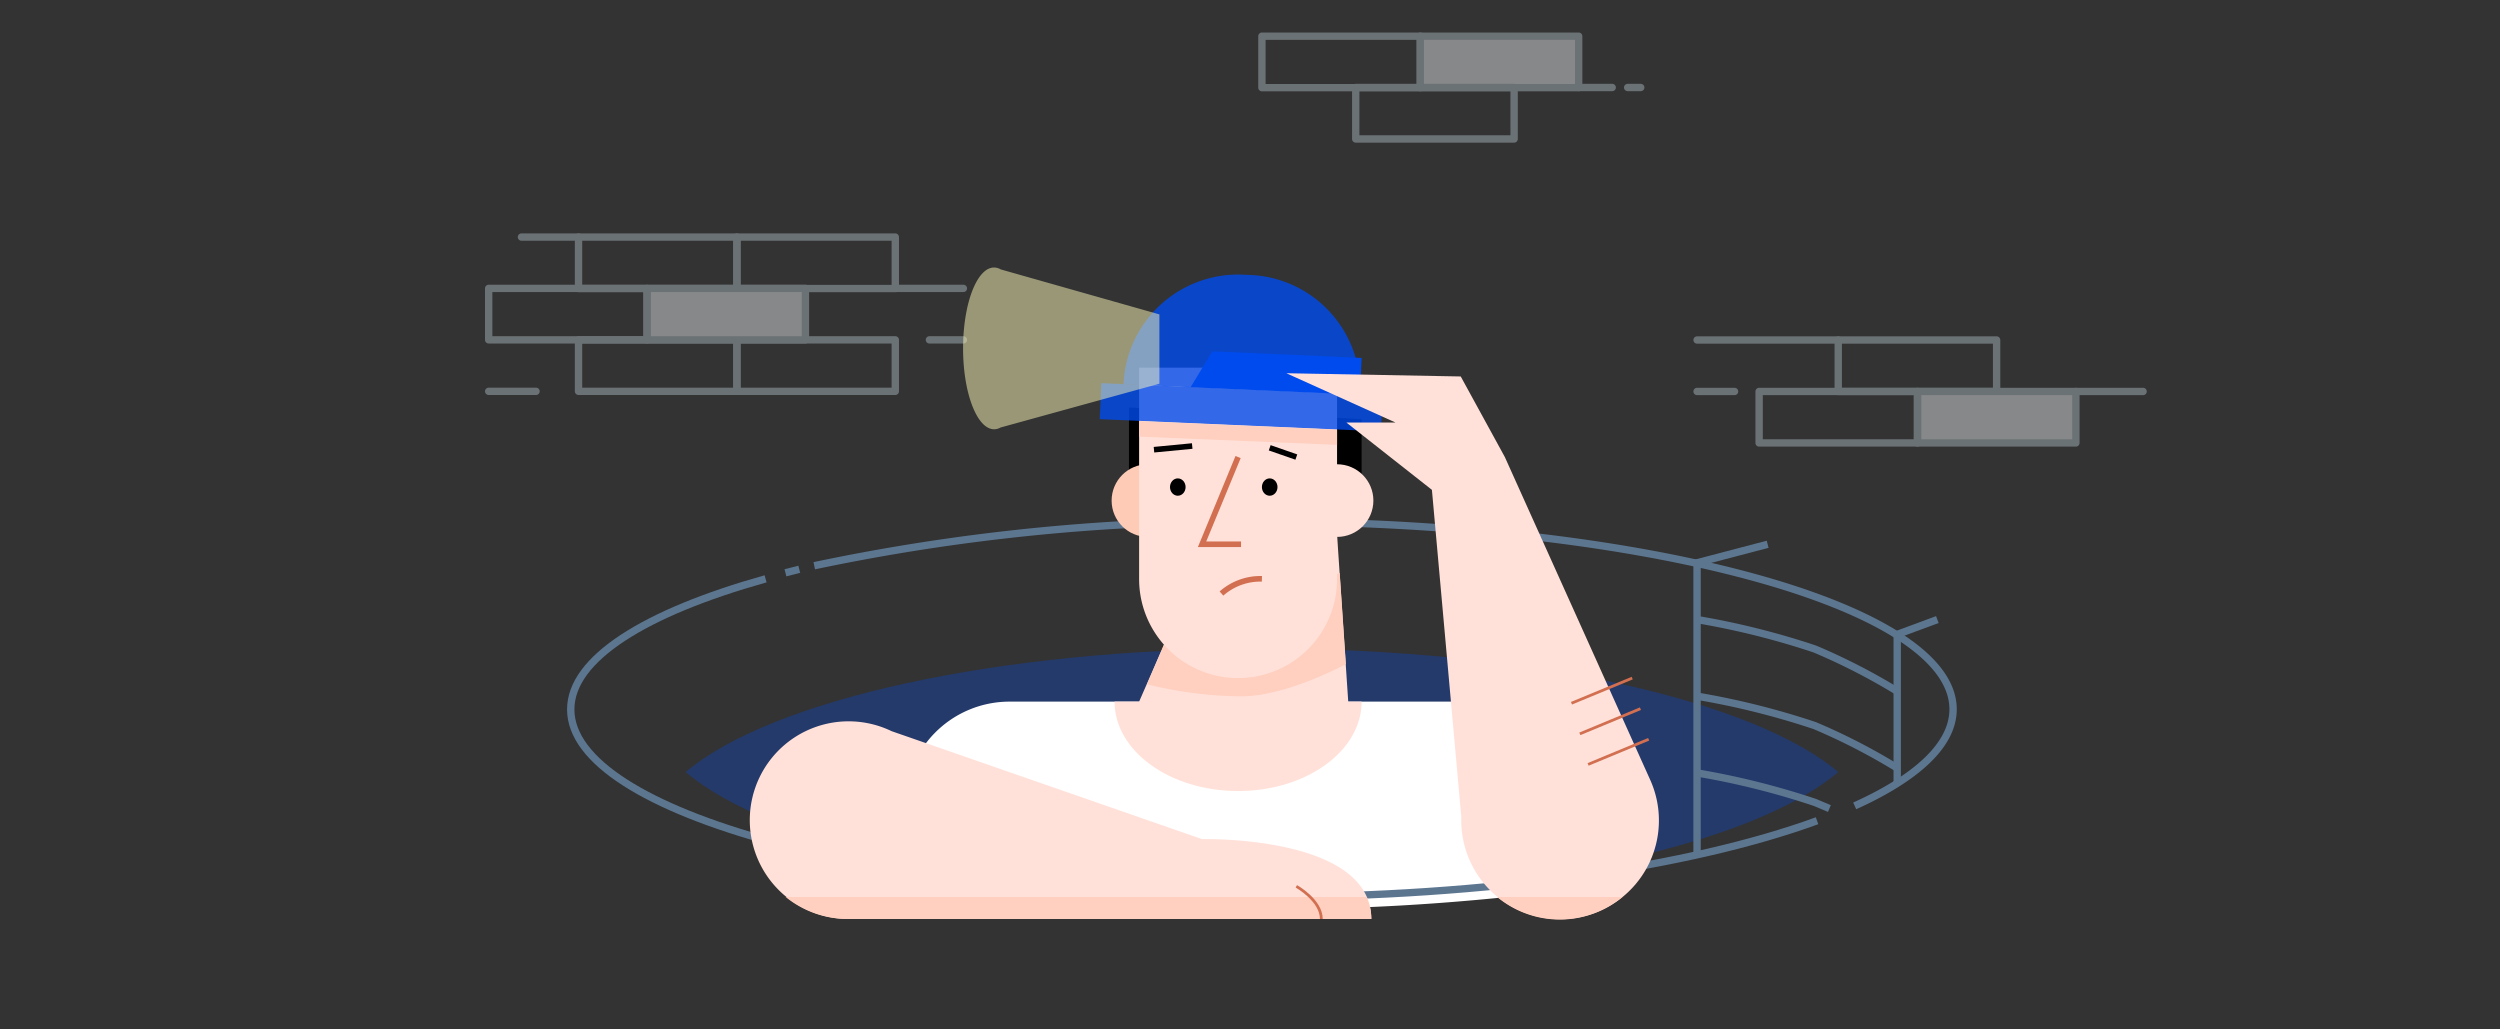 
        <svg id="mainImage_create" data-name="mainImage" xmlns="http://www.w3.org/2000/svg" viewBox="0 0 170 70">
          <rect x="0" y="0" width="170" height="70" fill="#333333" stroke="none"/>
          <style id="svgStyle">
            @import url('https://fonts.googleapis.com/css?family=Merriweather');
            .changeColor {
              fill: #4f86ed;
            }

            #title {
              font-size: 50%;
              font-family: 'Merriweather', serif;
            }

            .cls-1 {
              opacity: 0.3;
            }

            .cls-7 {
              opacity: 0.8;
            }

            .cls-2 {
              fill: #fff;
            }

            .cls-10,
            .cls-11,
            .cls-12,
            .cls-14,
            .cls-16,
            .cls-3 {
              fill: none;
            }

            .cls-3 {
              stroke: #5c7690;
            }

            .cls-10,
            .cls-11,
            .cls-12,
            .cls-3 {
              stroke-miterlimit: 10;
            }

            .cls-14,
            .cls-15,
            .cls-16,
            .cls-3 {
              stroke-width: 0.5px;
            }

            .cls-4 {
              fill: #ffe1d9;
            }

            .cls-5 {
              fill: #ffcfbf;
            }

            .cls-6 {
              fill: #fecbb6;
            }

            .cls-9 {
              fill: #fecb02;
            }

            .cls-10,
            .cls-12 {
              stroke: #d26f51;
            }

            .cls-10,
            .cls-11 {
              stroke-width: 0.38px;
            }

            .cls-11 {
              stroke: #000;
            }

            .cls-12 {
              stroke-width: 0.19px;
            }

            .cls-13 {
              opacity: 0.45;
            }

            .cls-14,
            .cls-15,
            .cls-16 {
              stroke: #b0bec5;
              stroke-linejoin: round;
            }

            .cls-15 {
              fill: #edf0f2;
            }

            .cls-16 {
              stroke-linecap: round;
            }

            .cls-17 {
              font-family: 'PT Sans', sans-serif;
              font-size: 49.87px;
              font-weight: 700;
            }

            .cls-18 {
              fill: #fffdbb;
              opacity: 0.5;
            }


            /*---------------------------
                   SVG Animate
          ---------------------------*/
            .earMove {
              transition: all ease-in-out 2s;
              transform-origin: 50% 50%;
              animation: earmove 1.5s linear infinite alternate;
            }

            .faceMove {
              transition: all ease-in-out 2s;
              transform-origin: 50% 50%;
              animation: move 1.5s linear infinite alternate;
            }

            .neckMove {
              transition: all ease-in-out 2s;
              transform-origin: 50% 50%;
              animation: neck 1.5s linear infinite alternate;
            }


            @keyframes earmove {
              0% {
                transform: translateX(-0.3px) translateY(0.6px);
              }
              30% {
                transform: translateX(-0.3px) translateY(0.6px);
              }

              60% {
                transform: translateX(-0.7px) translateY(0px);
              }

              70% {
                transform: translateX(-0.7px) translateY(-0.3px);
              }
              100% {
                transform: translateX(-0.7px) translateY(-0.3px);
              }
            }

            @keyframes move {
              0% {
                transform: translateX(-0.3px) translateY(0.6px);
              }
              30% {
                transform: translateX(-0.3px) translateY(0.6px);
              }

              60% {
                transform: translateX(2px) translateY(0px);
              }

              70% {
                transform: translateX(2px) translateY(-0.3px);
              }
              100% {
                transform: translateX(2px) translateY(-0.3px);
              }
            }

            @keyframes neck {
              0% {
                transform: translateY(0.7px);
              }
              50% {
                transform: translateY(0.7px);
              }
              100% {
                transform: translateY(0px);
              }
            }
          </style>
          <path id="c-1" class="changeColor cls-1" d="M46.62,52.5c5.78,4.9,21.14,8.4,39.19,8.4s33.41-3.5,39.19-8.4c-5.78-4.9-21.14-8.4-39.19-8.4S52.41,47.6,46.62,52.5Z" style="fill: rgb(0, 75, 237);"></path>
          <path class="cls-2" d="M99.73,47.71H68.65a7.13,7.13,0,0,0-7.13,7.13V60a152.58,152.58,0,0,0,24.3,1.83,157.87,157.87,0,0,0,21.05-1.35V54.84A7.13,7.13,0,0,0,99.73,47.71Z"></path>
          <path class="cls-3" d="M123.56,55.81C115,58.94,101.27,61,85.81,61c-26,0-47-5.71-47-12.76,0-3.45,5.05-6.58,13.25-8.88"></path>
          <path class="cls-3" d="M55.37,38.47a140,140,0,0,1,30.44-3c26,0,47,5.71,47,12.76,0,2.4-2.44,4.65-6.69,6.57"></path>
          <path class="cls-3" d="M53.41,38.95l.94-.24"></path>
          <path class="cls-4" d="M91.68,47.71l-.75-11.2L79.15,43.84l-1.69,3.87H75.79c0,3.36,3.76,6.08,8.4,6.08s8.4-2.72,8.4-6.08Z"></path>
          <path class="cls-5 neckMove" d="M78,46.53a27.19,27.19,0,0,0,6.41.82c3.1,0,7.11-2.19,7.11-2.19l-.42-6.2L79.15,43.84Z"></path>
          <polygon class="earMove" points="92.59 32.22 92.59 28.5 76.77 27.71 76.77 32.22 92.59 32.22"></polygon>
          <circle class="cls-6 earMove" cx="78.06" cy="34.04" r="2.47"></circle>
          <path class="cls-4" d="M81.74,57.06,60.63,49.72h0A6.72,6.72,0,1,0,57.7,62.49H93.25C93.25,56.78,81.74,57.06,81.74,57.06Z"></path>
          <path class="cls-4" d="M77.46,25H90.92a0,0,0,0,1,0,0V39.38a6.73,6.73,0,0,1-6.73,6.73h0a6.73,6.73,0,0,1-6.73-6.73V25A0,0,0,0,1,77.46,25Z"></path>
          <rect id="c-2" class="changeColor cls-7" x="74.82" y="26.48" width="19.14" height="2.45" transform="translate(1.29 -3.65) rotate(2.49)" style="fill: rgb(0, 75, 237);"></rect>
          <path id="c-3" class="changeColor cls-7" d="M84.36,18.69h.5a7.8,7.8,0,0,1,7.8,7.8v0a0,0,0,0,1,0,0H76.56a0,0,0,0,1,0,0v0A7.8,7.8,0,0,1,84.36,18.69Z" transform="translate(1.06 -3.66) rotate(2.49)" style="fill: rgb(0, 75, 237);"></path>
          <polygon id="c-4" class="changeColor cls-8" points="82.44 23.89 92.18 24.32 92.59 24.34 92.48 26.84 80.96 26.33 82.44 23.89" style="fill: rgb(0, 75, 237);"></polygon>
          <circle class="cls-9 faceMove" cx="78.72" cy="23.73" r="3.73" transform="translate(51.58 101.34) rotate(-87.51)"></circle>
          <circle class="cls-2 faceMove" cx="78.72" cy="23.73" r="2.36" transform="translate(51.58 101.34) rotate(-87.51)"></circle>
          <circle class="cls-4 earMove" cx="90.92" cy="34.04" r="2.47"></circle>
          <path class="cls-4" d="M112.2,53l-9.87-21.92-3-5.48-11.86-.22,7.42,3.35H91.55l5.82,4.58,2,22.26h0A6.72,6.72,0,1,0,112.2,53Z"></path>
          <ellipse class="faceMove" cx="80.09" cy="33.12" rx="0.53" ry="0.59"></ellipse>
          <ellipse class="faceMove" cx="86.34" cy="33.12" rx="0.53" ry="0.59"></ellipse>
          <polyline class="cls-10 faceMove" points="84.19 31.08 81.74 37.01 84.39 37.01"></polyline>
          <path class="cls-10 faceMove" d="M83.06,40.36a4,4,0,0,1,2.75-1"></path>
          <line class="cls-11 faceMove" x1="81.07" y1="30.33" x2="78.47" y2="30.58"></line>
          <line class="cls-11 faceMove" x1="86.34" y1="30.45" x2="88.15" y2="31.08"></line>
          <line class="cls-12" x1="106.86" y1="47.82" x2="110.99" y2="46.11"></line>
          <line class="cls-12" x1="107.43" y1="49.9" x2="111.55" y2="48.19"></line>
          <line class="cls-12" x1="107.99" y1="51.98" x2="112.11" y2="50.27"></line>
          <g class="cls-13">
            <rect class="cls-14" x="85.81" y="2.46" width="10.77" height="3.5"></rect>
            <rect class="cls-15" x="96.58" y="2.46" width="10.77" height="3.5"></rect>
            <rect class="cls-14" x="92.19" y="5.95" width="10.77" height="3.5"></rect>
            <line class="cls-16" x1="107.36" y1="5.95" x2="109.63" y2="5.95"></line>
            <line class="cls-16" x1="110.68" y1="5.95" x2="111.57" y2="5.95"></line>
          </g>
          <g class="cls-13">
            <rect class="cls-16" x="125" y="23.12" width="10.77" height="3.5"></rect>
            <rect class="cls-15" x="130.39" y="26.62" width="10.77" height="3.5"></rect>
            <rect class="cls-16" x="119.62" y="26.62" width="10.77" height="3.5"></rect>
            <line class="cls-16" x1="141.16" y1="26.62" x2="145.73" y2="26.62"></line>
            <line class="cls-16" x1="125" y1="23.12" x2="115.4" y2="23.12"></line>
            <line class="cls-16" x1="117.95" y1="26.62" x2="115.4" y2="26.62"></line>
          </g>
          <g class="cls-13">
            <rect class="cls-16" x="39.34" y="16.12" width="10.77" height="3.5"></rect>
            <rect class="cls-16" x="39.34" y="23.11" width="10.77" height="3.5"></rect>
            <rect class="cls-16" x="50.11" y="23.11" width="10.77" height="3.5"></rect>
            <rect class="cls-16" x="50.11" y="16.12" width="10.77" height="3.5"></rect>
            <rect class="cls-15" x="44" y="19.61" width="10.77" height="3.5"></rect>
            <rect class="cls-16" x="33.23" y="19.61" width="10.77" height="3.5"></rect>
            <line class="cls-16" x1="60.89" y1="19.61" x2="65.51" y2="19.61"></line>
            <line class="cls-16" x1="39.34" y1="16.12" x2="35.46" y2="16.12"></line>
            <line class="cls-16" x1="36.45" y1="26.61" x2="33.23" y2="26.61"></line>
            <line class="cls-16" x1="63.2" y1="23.11" x2="65.51" y2="23.11"></line>
          </g>
          <polyline class="cls-3" points="115.4 58.12 115.4 38.27 120.2 37.01"></polyline>
          <polyline class="cls-3" points="129.01 53.21 129.01 43.14 131.74 42.13"></polyline>
          <path class="cls-3" d="M115.4,42.13a53.27,53.27,0,0,1,8,2A42,42,0,0,1,129,47"></path>
          <path class="cls-3" d="M115.4,47.34a53.27,53.27,0,0,1,8,2A42,42,0,0,1,129,52.22"></path>
          <path class="cls-3" d="M115.4,52.56a53.27,53.27,0,0,1,8,2l1,.42"></path>
          <path class="cls-18 faceMove" d="M78.84,26.09l0-4.71L68.05,18.32a.91.91,0,0,0-.45-.13c-1.17,0-2.11,2.46-2.11,5.5s.95,5.5,2.11,5.5a.9.9,0,0,0,.44-.12Z"></path>
          <path class="cls-5" d="M57.7,62.49H93.25A3.67,3.67,0,0,0,92.92,61H53.43A6.69,6.69,0,0,0,57.7,62.49Z"></path>
          <path class="cls-12" d="M88.15,60.27s1.7.95,1.7,2.22"></path>
          <path class="cls-5" d="M101.81,61a6.68,6.68,0,0,0,8.51,0Z"></path>
          <polygon class="cls-5" points="90.92 30.25 77.46 29.69 77.46 28.64 90.92 29.22 90.92 30.25"></polygon>
        </svg>

        <!-- <h1 id="title">404 Page not found</h1> -->
        <!-- <button id="newBtn" class="btn" disabled>&#8594; &nbsp;Back to Home</button> -->
